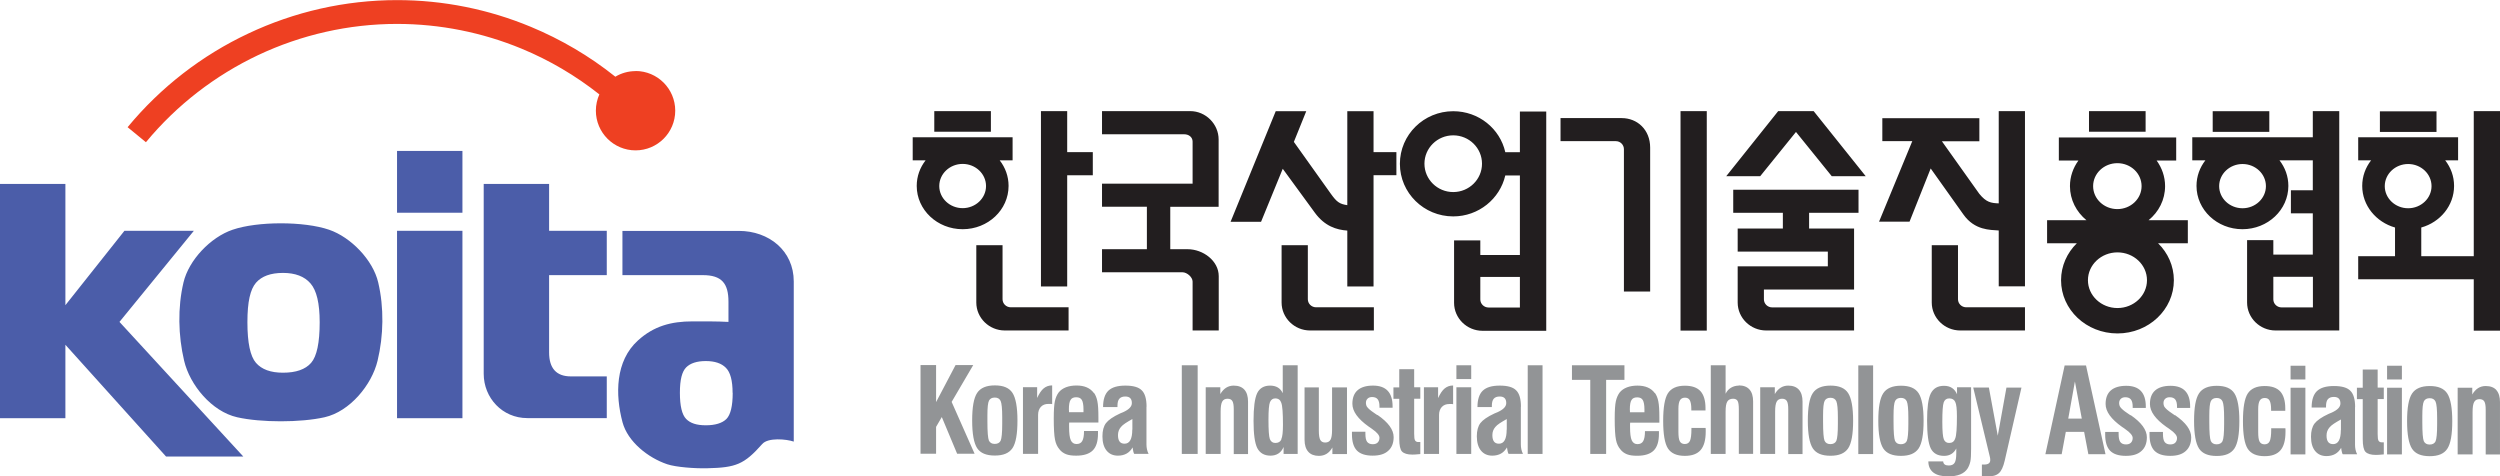 <?xml version="1.0" encoding="UTF-8"?><svg id="_레이어_2" xmlns="http://www.w3.org/2000/svg" viewBox="0 0 236.25 45"><defs><style>.cls-1{fill:#221e1f;}.cls-1,.cls-2{fill-rule:evenodd;}.cls-3{fill:#929496;}.cls-4{fill:#4b5da9;}.cls-2{fill:#ee4022;}</style></defs><g id="_레이어_1-2"><g><path class="cls-4" d="M69.24,37.12c0,1.25-.2,2.07-.59,2.47-.4,.4-1.07,.6-1.95,.6s-1.47-.2-1.86-.6c-.39-.4-.59-1.22-.59-2.47s.2-2,.59-2.4c.4-.4,1.02-.6,1.86-.6s1.48,.21,1.9,.64c.42,.42,.63,1.21,.63,2.36h0Zm-10.43-11.12h7.61c1.78,0,2.42,.78,2.42,2.51v1.91c-1.13-.06-2.27-.05-3.4-.05-2.01,0-3.65,.44-5.15,1.8-2.15,1.94-2.16,5.12-1.46,7.74,.49,1.82,2.4,3.35,4.22,3.96,.83,.28,2.64,.41,3.78,.38,2.72-.06,3.49-.36,5.2-2.29,.55-.63,2.27-.47,2.98-.23v-15.13c0-2.91-2.35-4.78-5.19-4.78h-11v4.19h0Zm-15.11,13.52h-6.18V21.81h6.18v17.7h0Zm-20.71,3.62h-7.3l-9.51-10.56v6.94H0V17.38H6.18v11.46l5.58-7.03h6.56l-7.03,8.61,11.7,12.72h0Zm20.71-23.04h-6.18v-5.84h6.18v5.84h0Zm13.64,19.41h-7.51c-2.36,0-4.12-1.91-4.12-4.19V17.38h6.18v4.43h5.45v4.19h-5.45v7.3c0,1.51,.69,2.27,2.06,2.27h3.39v3.95h0Zm-34.93-.08c2.24,.51,6.01,.51,8.26,0,2.39-.54,4.46-3.05,5.01-5.34,.57-2.37,.62-5.03,.06-7.4-.49-2.11-2.57-4.27-4.64-4.98-2.36-.81-6.76-.81-9.12,0-2.07,.7-4.14,2.86-4.64,4.98-.56,2.37-.5,5.03,.06,7.4,.54,2.29,2.61,4.8,5.01,5.34h0Zm7.8-8.98c0,1.94-.27,3.22-.81,3.84-.54,.62-1.43,.93-2.66,.93-1.16,0-2.01-.31-2.55-.93-.54-.62-.81-1.9-.81-3.84s.27-3.1,.81-3.73c.54-.62,1.39-.93,2.55-.93s2.03,.33,2.6,.99c.58,.66,.87,1.88,.87,3.67Z"/><path class="cls-2" d="M60.06,6.71c2.07,0,3.75,1.68,3.75,3.75s-1.68,3.75-3.75,3.75-3.75-1.68-3.75-3.75c0-.55,.12-1.07,.33-1.54-2.25-1.78-4.73-3.24-7.35-4.32-3.7-1.53-7.7-2.34-11.77-2.34-4.58,0-9.05,1.03-13.11,2.94-4.06,1.92-7.71,4.72-10.62,8.24l-1.73-1.42c3.13-3.79,7.04-6.8,11.4-8.85,4.36-2.06,9.16-3.16,14.07-3.16,4.36,0,8.65,.87,12.62,2.52,2.87,1.19,5.56,2.77,8,4.72,.56-.34,1.22-.53,1.92-.53Z"/><path class="cls-1" d="M147.48,11.16h5.77c1.48,0,2.69,1.1,2.69,2.79v13.6h-2.48s0-13.45,0-13.45c0-.42-.34-.76-.76-.76h-5.23v-2.18h0Zm-43.35-.66h8.34c1.48,0,2.69,1.23,2.69,2.68v6.36h-4.57v4.01h1.63c1.48,0,2.95,1.1,2.95,2.55v5.13h-2.47v-4.62c0-.42-.53-.88-.96-.88h-7.6v-2.18h4.24v-4.01h-4.24v-2.18h8.56v-3.98c0-.42-.36-.69-.79-.69h-7.77v-2.19h0Zm87.22,20.73h-6.11c-1.48,0-2.69-1.19-2.69-2.64v-5.42h2.48v5.11c0,.42,.35,.76,.78,.76h5.55v2.18h0Zm-16.14,0h-8.31c-1.48,0-2.69-1.19-2.69-2.64v-3.42h8.52v-1.39h-8.52v-2.18h4.27v-1.49h-4.69v-2.18h11.84v2.18h-4.67v1.49h4.25v5.76h-8.52v.93c0,.42,.35,.76,.78,.76h7.74v2.18h0Zm-45.39,0h-6.02c-1.48,0-2.69-1.19-2.69-2.64v-5.42h2.48v5.11c0,.42,.35,.76,.78,.76h5.46v2.18h0Zm-28.85,0h-6.02c-1.48,0-2.69-1.19-2.69-2.64v-5.42h2.48v5.11c0,.42,.35,.76,.78,.76h5.46v2.18h0ZM168.04,10.5l-4.91,6.15h3.21l3.38-4.18,3.38,4.18h3.21l-4.92-6.15h-3.34Zm-9.23,0V31.24h2.48V10.5h-2.48Zm-70.52,0h5.35v1.95h-5.35v-1.95h0Zm12.56,0h-2.48V27.07h2.48v-10.51h2.42v-2.18h-2.42v-3.87h0Zm-14.6,2.47h9.44v2.18h-1.22c.53,.68,.84,1.51,.84,2.42,0,2.26-1.94,4.09-4.34,4.09s-4.34-1.83-4.34-4.09c0-.91,.31-1.74,.84-2.42h-1.22v-2.18h0Zm4.72,2.52c-1.22,0-2.21,.94-2.21,2.09s.99,2.09,2.21,2.09,2.21-.94,2.21-2.09-.99-2.09-2.21-2.09h0Zm55.16-4.95h-2.5v3.84h-1.38c-.5-2.22-2.51-3.87-4.92-3.87-2.78,0-5.04,2.22-5.04,4.97s2.26,4.97,5.04,4.97c2.4,0,4.41-1.66,4.92-3.87h1.38v7.52h-3.74v-1.38h-2.48v5.9c0,1.45,1.21,2.64,2.69,2.64h6.02V10.53h0Zm-2.5,15.62v2.9h-2.96c-.43,0-.78-.34-.78-.76v-2.13h3.74Zm-6.3-13.37c1.5,0,2.72,1.2,2.72,2.68s-1.22,2.68-2.72,2.68-2.72-1.2-2.72-2.68,1.22-2.68,2.72-2.68h0Zm71.77-2.28h5.35v1.95h-5.35v-1.95h0Zm-9.01,4.91c1.27,0,2.29,.97,2.29,2.17s-1.03,2.17-2.29,2.17-2.29-.97-2.29-2.17,1.03-2.17,2.29-2.17h0Zm11.83,.08c1.22,0,2.21,.94,2.21,2.09s-.99,2.09-2.21,2.09-2.21-.94-2.21-2.09,.99-2.09,2.21-2.09h0Zm15.65,0c1.22,0,2.21,.94,2.21,2.09s-.99,2.09-2.21,2.09-2.21-.94-2.21-2.09,.99-2.09,2.21-2.09h0Zm6.2,15.75h2.48V10.5h-2.48v13.71h-4.96v-2.71c1.79-.5,3.1-2.07,3.1-3.93,0-.91-.31-1.74-.84-2.42h1.22v-2.18h-9.44v2.18h1.22c-.53,.68-.84,1.51-.84,2.42,0,1.85,1.31,3.42,3.1,3.93v2.71h-3.48v2.18h10.92v4.84h0Zm-8.87-20.73h5.35v1.95h-5.35v-1.95h0Zm-31.45,10.29v2.18h2.81c-.92,.9-1.49,2.14-1.49,3.49,0,2.78,2.38,5.03,5.33,5.03s5.33-2.25,5.33-5.03c0-1.35-.57-2.59-1.49-3.49h2.81v-2.18h-3.71c.96-.78,1.56-1.93,1.56-3.22,0-.9-.3-1.73-.8-2.42h1.85v-2.18h-11.09v2.18h1.85c-.5,.69-.8,1.52-.8,2.42,0,1.29,.61,2.44,1.56,3.22h-3.71Zm6.65,3.04c1.54,0,2.79,1.18,2.79,2.63s-1.25,2.63-2.79,2.63-2.79-1.18-2.79-2.63,1.25-2.63,2.79-2.63h0ZM120.56,10.5l-4.27,10.46h2.88l2.05-5.01,3.04,4.16c.93,1.27,2.05,1.61,3.06,1.68v5.28h2.48v-10.51h2.16v-2.18h-2.16v-3.87h-2.48v8.88c-.75-.11-1.01-.32-1.55-1.07l-3.5-4.91,1.17-2.9h-2.88Zm94.27,13.57v-1.38h-2.48v5.9c0,1.45,1.21,2.64,2.69,2.64h6.02V10.5h-2.5v2.47h-11.39v2.18h1.24c-.53,.68-.84,1.51-.84,2.42,0,2.26,1.94,4.09,4.34,4.09s4.34-1.83,4.34-4.09c0-.91-.31-1.74-.84-2.42h3.15v2.83h-2.07v2.18h2.07v3.9h-3.74Zm3.74,2.08v2.9h-2.96c-.43,0-.78-.34-.78-.76v-2.13h3.74Zm-40.69-14.99v2.18h2.83l-3.14,7.61h2.88l2-5.03,3.1,4.36c1.06,1.49,2.52,1.44,3.33,1.5v5.28h2.48V10.5h-2.48v8.72c-.74-.03-1.18-.1-1.84-.91l-3.53-4.96h3.54v-2.18h-9.16Zm19.53-.66h5.35v1.95h-5.35v-1.95Z"/><path class="cls-3" d="M91.98,34.5h-1.68l-1.84,3.5v-3.5h-1.47v8.38h1.47v-2.54l.54-.93,1.45,3.47h1.65l-2.17-4.9,2.04-3.48Zm2.03,1.92c-.8,0-1.36,.24-1.67,.71-.32,.48-.47,1.35-.47,2.61s.16,2.13,.47,2.61c.31,.47,.86,.7,1.67,.7s1.35-.23,1.67-.7c.32-.48,.47-1.35,.47-2.61s-.16-2.13-.47-2.61c-.31-.48-.86-.71-1.67-.71Zm.7,3.36v.26c0,.85-.05,1.38-.15,1.61-.1,.2-.29,.3-.56,.3s-.45-.11-.55-.32c-.09-.22-.14-.81-.14-1.79v-.58c0-.74,.05-1.21,.15-1.4,.1-.19,.28-.29,.55-.29s.45,.11,.55,.32c.1,.22,.15,.74,.15,1.55v.36Zm3.3-2.16v-1.03h-1.34v6.3h1.43v-3.69c0-.31,.09-.56,.26-.75,.18-.19,.41-.28,.71-.28,.08,0,.14,0,.2,0,.05,0,.11,0,.16,.02v-1.77c-.32,0-.58,.1-.8,.28-.22,.18-.42,.48-.62,.91Zm5.36-.48c-.35-.48-.9-.71-1.64-.71s-1.34,.22-1.69,.66c-.16,.22-.28,.49-.35,.81-.07,.3-.11,.85-.11,1.64,0,.95,.04,1.62,.12,2.01,.07,.36,.21,.67,.42,.91,.16,.21,.37,.36,.62,.46,.25,.1,.57,.14,.96,.14,.72,0,1.24-.17,1.57-.5,.33-.33,.49-.86,.49-1.58,0-.02,0-.06,0-.12,0-.06,0-.1,0-.13h-1.32c0,.45-.06,.76-.17,.95-.11,.19-.29,.28-.54,.28s-.43-.12-.54-.36c-.11-.24-.16-.66-.16-1.26v-.26c0-.05,0-.1,.01-.15h2.76v-.48c0-.7-.03-1.21-.1-1.54-.06-.31-.17-.58-.32-.79Zm-.99,1.81h-1.36v-.11s0-.1-.01-.16c0-.42,.05-.72,.16-.89,.1-.17,.28-.25,.53-.25s.43,.08,.53,.25c.1,.16,.16,.46,.16,.89v.27Zm5.97-.51c0-.74-.15-1.26-.45-1.55-.29-.3-.8-.45-1.55-.45s-1.27,.16-1.61,.48c-.33,.32-.5,.84-.5,1.55h1.36v-.12c0-.31,.06-.54,.18-.67,.12-.14,.31-.21,.56-.21,.42,0,.62,.21,.62,.62,0,.33-.27,.61-.82,.86-.06,.03-.12,.05-.17,.07-.05,.02-.09,.04-.12,.05-.67,.31-1.11,.62-1.34,.92-.22,.3-.33,.71-.33,1.24,0,.58,.13,1.03,.39,1.35,.26,.32,.62,.48,1.07,.48,.32,0,.6-.07,.83-.2,.23-.13,.42-.33,.56-.58,.02,.17,.05,.3,.07,.4,.03,.1,.05,.17,.08,.21h1.36c-.14-.27-.2-.58-.2-.9v-3.56Zm-1.35,2.16c0,.88-.24,1.33-.73,1.33-.42,0-.62-.27-.62-.81,0-.3,.09-.55,.28-.77,.09-.11,.23-.23,.41-.35,.18-.12,.4-.25,.67-.4v1Zm4.68,2.3h1.5v-8.38h-1.5v8.38Zm4.91-6.46c-.54,0-.96,.27-1.27,.8v-.64h-1.38v6.3h1.41v-4.01c0-.45,.05-.76,.15-.94,.1-.18,.27-.27,.5-.27,.22,0,.37,.07,.46,.22,.09,.15,.13,.41,.13,.79v4.22h1.35v-4.95c0-.49-.11-.87-.34-1.13-.23-.26-.57-.39-1.02-.39Zm4.62,.7c-.22-.47-.62-.7-1.19-.7s-.99,.24-1.22,.72c-.23,.49-.34,1.36-.34,2.62s.12,2.09,.35,2.56c.25,.48,.67,.72,1.25,.72s1.01-.27,1.24-.82v.66h1.33v-8.38h-1.41v2.62Zm-.12,4.39c-.1,.22-.29,.33-.57,.33-.25,0-.42-.12-.52-.37-.09-.25-.13-.87-.13-1.84,0-.87,.05-1.42,.14-1.64,.1-.24,.27-.36,.5-.36,.29,0,.48,.14,.57,.41,.11,.28,.16,.98,.16,2.08,0,.69-.05,1.15-.16,1.37Zm4.79-.9c0,.45-.05,.76-.15,.93-.1,.17-.26,.26-.5,.26-.21,0-.37-.08-.46-.24-.09-.16-.14-.45-.14-.86v-4.11h-1.35v4.95c0,.49,.12,.87,.35,1.13,.23,.26,.57,.39,1,.39,.56,0,.98-.26,1.28-.79v.62h1.38v-6.3h-1.41v4.02Zm4.28-1.4c-.07-.05-.13-.09-.19-.13-.05-.03-.1-.06-.13-.09-.16-.11-.3-.21-.39-.29-.1-.08-.17-.16-.23-.23-.06-.07-.1-.14-.11-.21-.02-.07-.03-.14-.03-.21,0-.16,.05-.3,.16-.4,.1-.1,.25-.15,.42-.15,.24,0,.42,.07,.53,.21,.11,.14,.17,.36,.17,.67v.13h1.24v-.13c0-1.31-.62-1.96-1.85-1.96-.65,0-1.13,.15-1.46,.44-.33,.29-.49,.72-.49,1.28,0,.71,.52,1.43,1.55,2.16l.06,.04s.08,.05,.12,.08c.04,.03,.09,.07,.15,.11,.45,.31,.68,.59,.68,.82,0,.19-.06,.34-.17,.45-.11,.11-.27,.16-.47,.16-.24,0-.42-.08-.53-.23-.11-.15-.16-.41-.16-.77v-.18h-1.27s0,.07,0,.13,0,.09,0,.12c0,.7,.16,1.21,.47,1.53,.32,.32,.81,.48,1.48,.48s1.14-.15,1.48-.46c.34-.3,.51-.74,.51-1.29,0-.7-.51-1.4-1.53-2.1Zm3.48-4.34h-1.41v1.72h-.55v1.08h.55v3.78c0,.62,.09,1.02,.26,1.2,.19,.19,.51,.29,.98,.29,.07,0,.17,0,.28-.01,.11,0,.27-.02,.47-.04v-1.14s-.03,0-.06,0c-.03,0-.06,0-.09,0-.09,0-.16,0-.21-.03s-.1-.06-.13-.11c-.03-.06-.06-.13-.07-.23-.01-.1-.02-.24-.02-.41v-3.31h.58v-1.08h-.58v-1.72Zm2.26,2.74v-1.03h-1.34v6.3h1.43v-3.69c0-.31,.09-.56,.26-.75,.18-.19,.41-.28,.71-.28,.08,0,.15,0,.2,0,.05,0,.11,0,.16,.02v-1.77c-.32,0-.58,.1-.8,.28-.22,.18-.42,.48-.62,.91Zm1.73-1.81h1.4v-1.3h-1.4v1.3Zm0,7.08h1.4v-6.3h-1.4v6.3Zm6.1-4.46c0-.74-.15-1.26-.45-1.55-.29-.3-.8-.45-1.55-.45s-1.27,.16-1.61,.48c-.33,.32-.5,.84-.5,1.55h1.36v-.12c0-.31,.06-.54,.18-.67,.12-.14,.31-.21,.56-.21,.42,0,.62,.21,.62,.62,0,.33-.27,.61-.82,.86-.06,.03-.12,.05-.17,.07-.05,.02-.09,.04-.12,.05-.67,.31-1.11,.62-1.34,.92-.22,.3-.33,.71-.33,1.24,0,.58,.13,1.03,.39,1.35,.26,.32,.62,.48,1.07,.48,.32,0,.6-.07,.83-.2,.23-.13,.41-.33,.56-.58,.02,.17,.05,.3,.07,.4,.02,.1,.05,.17,.08,.21h1.36c-.14-.27-.2-.58-.2-.9v-3.56Zm-1.35,2.16c0,.88-.24,1.33-.73,1.33-.42,0-.62-.27-.62-.81,0-.3,.09-.55,.28-.77,.09-.11,.23-.23,.41-.35,.18-.12,.4-.25,.67-.4v1Zm1.99,2.3h1.4v-8.38h-1.4v8.38Zm9.14-8.38h-4.96v1.38h1.73v7h1.5v-7h1.73v-1.38Zm2.87,2.63c-.35-.48-.9-.71-1.64-.71s-1.34,.22-1.69,.66c-.16,.22-.28,.49-.35,.81-.07,.3-.11,.85-.11,1.64,0,.95,.04,1.62,.12,2.01,.07,.36,.21,.67,.42,.91,.16,.21,.37,.36,.62,.46,.25,.1,.57,.14,.96,.14,.72,0,1.24-.17,1.57-.5,.33-.33,.49-.86,.49-1.58,0-.02,0-.06,0-.12,0-.06,0-.1,0-.13h-1.32c0,.45-.06,.76-.17,.95-.11,.19-.29,.28-.54,.28s-.43-.12-.54-.36c-.11-.24-.16-.66-.16-1.26v-.26c0-.05,0-.1,.01-.15h2.76v-.48c0-.7-.03-1.21-.1-1.54-.06-.31-.17-.58-.32-.79Zm-.99,1.81h-1.36v-.11s0-.1-.01-.16c0-.42,.05-.72,.16-.89,.1-.17,.28-.25,.53-.25s.43,.08,.53,.25,.16,.46,.16,.89v.27Zm4.45,1.47v.13c0,.53-.05,.9-.14,1.1-.09,.2-.26,.3-.49,.3-.22,0-.38-.09-.47-.26-.09-.17-.13-.47-.13-.9v-2.17c0-.38,.05-.65,.15-.81,.1-.16,.25-.24,.47-.24s.37,.08,.46,.25c.09,.17,.14,.44,.14,.82v.14h1.34v-.22c0-.72-.16-1.25-.47-1.6-.32-.35-.81-.52-1.48-.52-.76,0-1.29,.24-1.6,.71-.3,.47-.45,1.34-.45,2.61s.15,2.14,.45,2.61c.31,.47,.84,.7,1.6,.7,.67,0,1.17-.18,1.49-.55,.32-.37,.48-.95,.48-1.73v-.22s0-.09-.01-.14h-1.32Zm4.48-3.99c-.27,0-.52,.07-.74,.2-.22,.13-.39,.32-.51,.57v-2.69h-1.4v8.38h1.4v-4.01c0-.45,.05-.76,.16-.94s.29-.27,.55-.27c.2,0,.34,.07,.42,.2,.08,.13,.12,.4,.12,.79v4.22h1.35v-4.95c0-.49-.11-.87-.34-1.13-.23-.26-.57-.39-1.02-.39Zm4.67,0c-.54,0-.96,.27-1.27,.8v-.64h-1.38v6.3h1.41v-4.01c0-.45,.05-.76,.15-.94,.1-.18,.27-.27,.5-.27,.22,0,.37,.07,.46,.22,.09,.15,.13,.41,.13,.79v4.22h1.35v-4.95c0-.49-.11-.87-.34-1.13-.23-.26-.57-.39-1.02-.39Zm3.99,0c-.8,0-1.36,.24-1.67,.71-.32,.48-.47,1.35-.47,2.61s.16,2.13,.47,2.61c.31,.47,.86,.7,1.67,.7s1.35-.23,1.67-.7c.32-.48,.47-1.35,.47-2.61s-.16-2.13-.47-2.61c-.31-.48-.86-.71-1.67-.71Zm.7,3.36v.26c0,.85-.05,1.38-.15,1.61-.1,.2-.29,.3-.56,.3s-.45-.11-.55-.32c-.09-.22-.14-.81-.14-1.79v-.58c0-.74,.05-1.21,.15-1.4,.1-.19,.28-.29,.55-.29s.45,.11,.55,.32c.1,.22,.15,.74,.15,1.55v.36Zm1.93,3.11h1.4v-8.38h-1.4v8.38Zm4.03-6.46c-.8,0-1.36,.24-1.67,.71-.32,.48-.47,1.35-.47,2.61s.16,2.13,.47,2.61c.31,.47,.86,.7,1.67,.7s1.35-.23,1.67-.7c.32-.48,.47-1.35,.47-2.61s-.16-2.13-.47-2.61c-.31-.48-.86-.71-1.67-.71Zm.7,3.36v.26c0,.85-.05,1.38-.15,1.61-.1,.2-.29,.3-.56,.3s-.45-.11-.55-.32c-.09-.22-.14-.81-.14-1.79v-.58c0-.74,.05-1.21,.15-1.4,.1-.19,.28-.29,.55-.29s.45,.11,.55,.32c.1,.22,.15,.74,.15,1.55v.36Zm4.61-2.53c-.23-.55-.64-.82-1.24-.82s-1,.24-1.25,.72c-.24,.48-.35,1.34-.35,2.56,0,1.29,.12,2.17,.35,2.64,.24,.47,.66,.7,1.26,.7,.52,0,.91-.23,1.15-.7v.43c0,.45-.05,.76-.16,.93-.11,.17-.29,.25-.56,.25-.33,0-.5-.13-.52-.39h-1.4c0,.47,.17,.82,.48,1.06,.32,.24,.78,.36,1.39,.36,.91,0,1.52-.25,1.84-.75,.11-.18,.2-.4,.26-.66,.05-.24,.07-.64,.07-1.21v-5.8h-1.33v.66Zm-.19,4.17c-.09,.28-.28,.41-.57,.41-.24,0-.41-.12-.5-.35-.09-.22-.14-.77-.14-1.64,0-.97,.04-1.58,.13-1.84,.09-.25,.26-.38,.52-.38,.28,0,.47,.11,.57,.33,.11,.22,.16,.67,.16,1.37,0,1.11-.05,1.81-.16,2.08Zm4.03-.28l-.84-4.55h-1.48l1.56,6.5c.04,.13,.05,.25,.05,.36,0,.28-.19,.42-.57,.42-.06,0-.1,0-.13,0-.03,0-.06,0-.09,0v1.09c.09,.01,.17,.03,.25,.03,.08,0,.16,.01,.24,.01,.52,0,.88-.1,1.11-.31,.23-.19,.42-.59,.56-1.2l1.58-6.89h-1.42l-.82,4.55Zm6.32-6.63l-1.82,8.38h1.54l.39-2.11h1.73l.4,2.11h1.62l-1.84-8.38h-2.02Zm.34,5.02l.63-3.51,.65,3.51h-1.28Zm5.89-.31c-.07-.05-.13-.09-.19-.13-.05-.03-.1-.06-.13-.09-.17-.11-.3-.21-.39-.29-.1-.08-.17-.16-.23-.23-.06-.07-.09-.14-.11-.21-.02-.07-.03-.14-.03-.21,0-.16,.05-.3,.16-.4,.1-.1,.25-.15,.42-.15,.24,0,.42,.07,.53,.21s.17,.36,.17,.67v.13h1.24v-.13c0-1.31-.62-1.96-1.85-1.96-.64,0-1.13,.15-1.46,.44-.33,.29-.49,.72-.49,1.28,0,.71,.52,1.43,1.55,2.16l.06,.04s.07,.05,.12,.08c.04,.03,.09,.07,.15,.11,.45,.31,.68,.59,.68,.82,0,.19-.06,.34-.17,.45-.11,.11-.27,.16-.47,.16-.24,0-.42-.08-.53-.23-.11-.15-.16-.41-.16-.77v-.18h-1.27s0,.07,0,.13,0,.09,0,.12c0,.7,.16,1.21,.47,1.53,.32,.32,.81,.48,1.48,.48s1.14-.15,1.48-.46c.34-.3,.51-.74,.51-1.29,0-.7-.51-1.4-1.53-2.1Zm4.19,0c-.07-.05-.13-.09-.19-.13-.05-.03-.1-.06-.13-.09-.16-.11-.3-.21-.39-.29-.1-.08-.17-.16-.23-.23-.06-.07-.1-.14-.11-.21-.02-.07-.03-.14-.03-.21,0-.16,.05-.3,.16-.4,.1-.1,.25-.15,.42-.15,.24,0,.42,.07,.53,.21,.11,.14,.17,.36,.17,.67v.13h1.24v-.13c0-1.31-.62-1.96-1.85-1.96-.65,0-1.13,.15-1.46,.44-.33,.29-.49,.72-.49,1.28,0,.71,.52,1.43,1.55,2.16l.06,.04s.08,.05,.12,.08c.04,.03,.09,.07,.15,.11,.45,.31,.68,.59,.68,.82,0,.19-.06,.34-.17,.45-.11,.11-.27,.16-.47,.16-.24,0-.42-.08-.53-.23-.11-.15-.16-.41-.16-.77v-.18h-1.27s0,.07,0,.13c0,.06,0,.09,0,.12,0,.7,.16,1.21,.47,1.53,.32,.32,.81,.48,1.48,.48s1.14-.15,1.48-.46,.51-.74,.51-1.29c0-.7-.51-1.4-1.53-2.1Zm3.95-2.79c-.8,0-1.36,.24-1.67,.71-.32,.48-.47,1.35-.47,2.61s.16,2.13,.47,2.61c.31,.47,.86,.7,1.67,.7s1.35-.23,1.67-.7c.32-.48,.47-1.35,.47-2.61s-.16-2.13-.47-2.61c-.31-.48-.86-.71-1.67-.71Zm.7,3.36v.26c0,.85-.05,1.38-.15,1.61-.1,.2-.29,.3-.56,.3s-.45-.11-.55-.32c-.09-.22-.14-.81-.14-1.79v-.58c0-.74,.05-1.21,.15-1.4,.1-.19,.28-.29,.55-.29s.45,.11,.55,.32c.1,.22,.15,.74,.15,1.55v.36Zm4.45,.64v.13c0,.53-.05,.9-.14,1.1-.09,.2-.26,.3-.49,.3-.22,0-.38-.09-.47-.26-.09-.17-.13-.47-.13-.9v-2.17c0-.38,.05-.65,.15-.81,.1-.16,.25-.24,.47-.24s.37,.08,.46,.25c.09,.17,.14,.44,.14,.82v.14h1.34v-.22c0-.72-.16-1.25-.47-1.6-.32-.35-.81-.52-1.48-.52-.76,0-1.29,.24-1.6,.71-.3,.47-.45,1.34-.45,2.61s.15,2.14,.45,2.61c.31,.47,.84,.7,1.6,.7,.67,0,1.17-.18,1.49-.55,.32-.37,.48-.95,.48-1.73v-.22s0-.09-.01-.14h-1.32Zm1.83-4.6h1.4v-1.3h-1.4v1.3Zm0,7.08h1.4v-6.3h-1.4v6.3Zm6.1-4.46c0-.74-.15-1.26-.45-1.55-.29-.3-.8-.45-1.55-.45s-1.27,.16-1.61,.48c-.33,.32-.5,.84-.5,1.55h1.36v-.12c0-.31,.06-.54,.18-.67,.12-.14,.31-.21,.56-.21,.42,0,.62,.21,.62,.62,0,.33-.27,.61-.82,.86-.06,.03-.12,.05-.17,.07-.05,.02-.09,.04-.12,.05-.67,.31-1.11,.62-1.34,.92-.22,.3-.33,.71-.33,1.24,0,.58,.13,1.03,.39,1.35,.26,.32,.62,.48,1.07,.48,.32,0,.6-.07,.83-.2,.23-.13,.42-.33,.56-.58,.02,.17,.04,.3,.07,.4,.02,.1,.05,.17,.08,.21h1.36c-.14-.27-.2-.58-.2-.9v-3.56Zm-1.35,2.16c0,.88-.24,1.33-.73,1.33-.42,0-.62-.27-.62-.81,0-.3,.09-.55,.28-.77,.09-.11,.23-.23,.41-.35,.18-.12,.4-.25,.67-.4v1Zm3.48-5.72h-1.41v1.72h-.55v1.08h.55v3.78c0,.62,.09,1.02,.26,1.2,.19,.19,.51,.29,.98,.29,.07,0,.16,0,.28-.01,.11,0,.27-.02,.47-.04v-1.14s-.03,0-.06,0c-.03,0-.06,0-.09,0-.09,0-.16,0-.21-.03s-.1-.06-.13-.11c-.03-.06-.06-.13-.07-.23-.01-.1-.02-.24-.02-.41v-3.31h.58v-1.08h-.58v-1.72Zm.89,.94h1.4v-1.3h-1.4v1.3Zm0,7.08h1.4v-6.3h-1.4v6.3Zm4.03-6.46c-.8,0-1.36,.24-1.67,.71-.32,.48-.47,1.35-.47,2.61s.16,2.13,.47,2.61c.31,.47,.86,.7,1.67,.7s1.35-.23,1.66-.7c.32-.48,.47-1.35,.47-2.61s-.16-2.13-.47-2.61c-.31-.48-.86-.71-1.66-.71Zm.7,3.36v.26c0,.85-.05,1.38-.15,1.61-.1,.2-.29,.3-.56,.3s-.45-.11-.55-.32c-.09-.22-.14-.81-.14-1.79v-.58c0-.74,.05-1.21,.15-1.4,.1-.19,.28-.29,.55-.29s.45,.11,.55,.32c.1,.22,.15,.74,.15,1.55v.36Zm5.61-2.97c-.23-.26-.57-.39-1.02-.39-.54,0-.96,.27-1.27,.8v-.64h-1.38v6.3h1.41v-4.01c0-.45,.05-.76,.15-.94,.1-.18,.27-.27,.5-.27,.21,0,.37,.07,.46,.22,.09,.15,.13,.41,.13,.79v4.22h1.35v-4.95c0-.49-.11-.87-.34-1.13Z"/></g></g></svg>